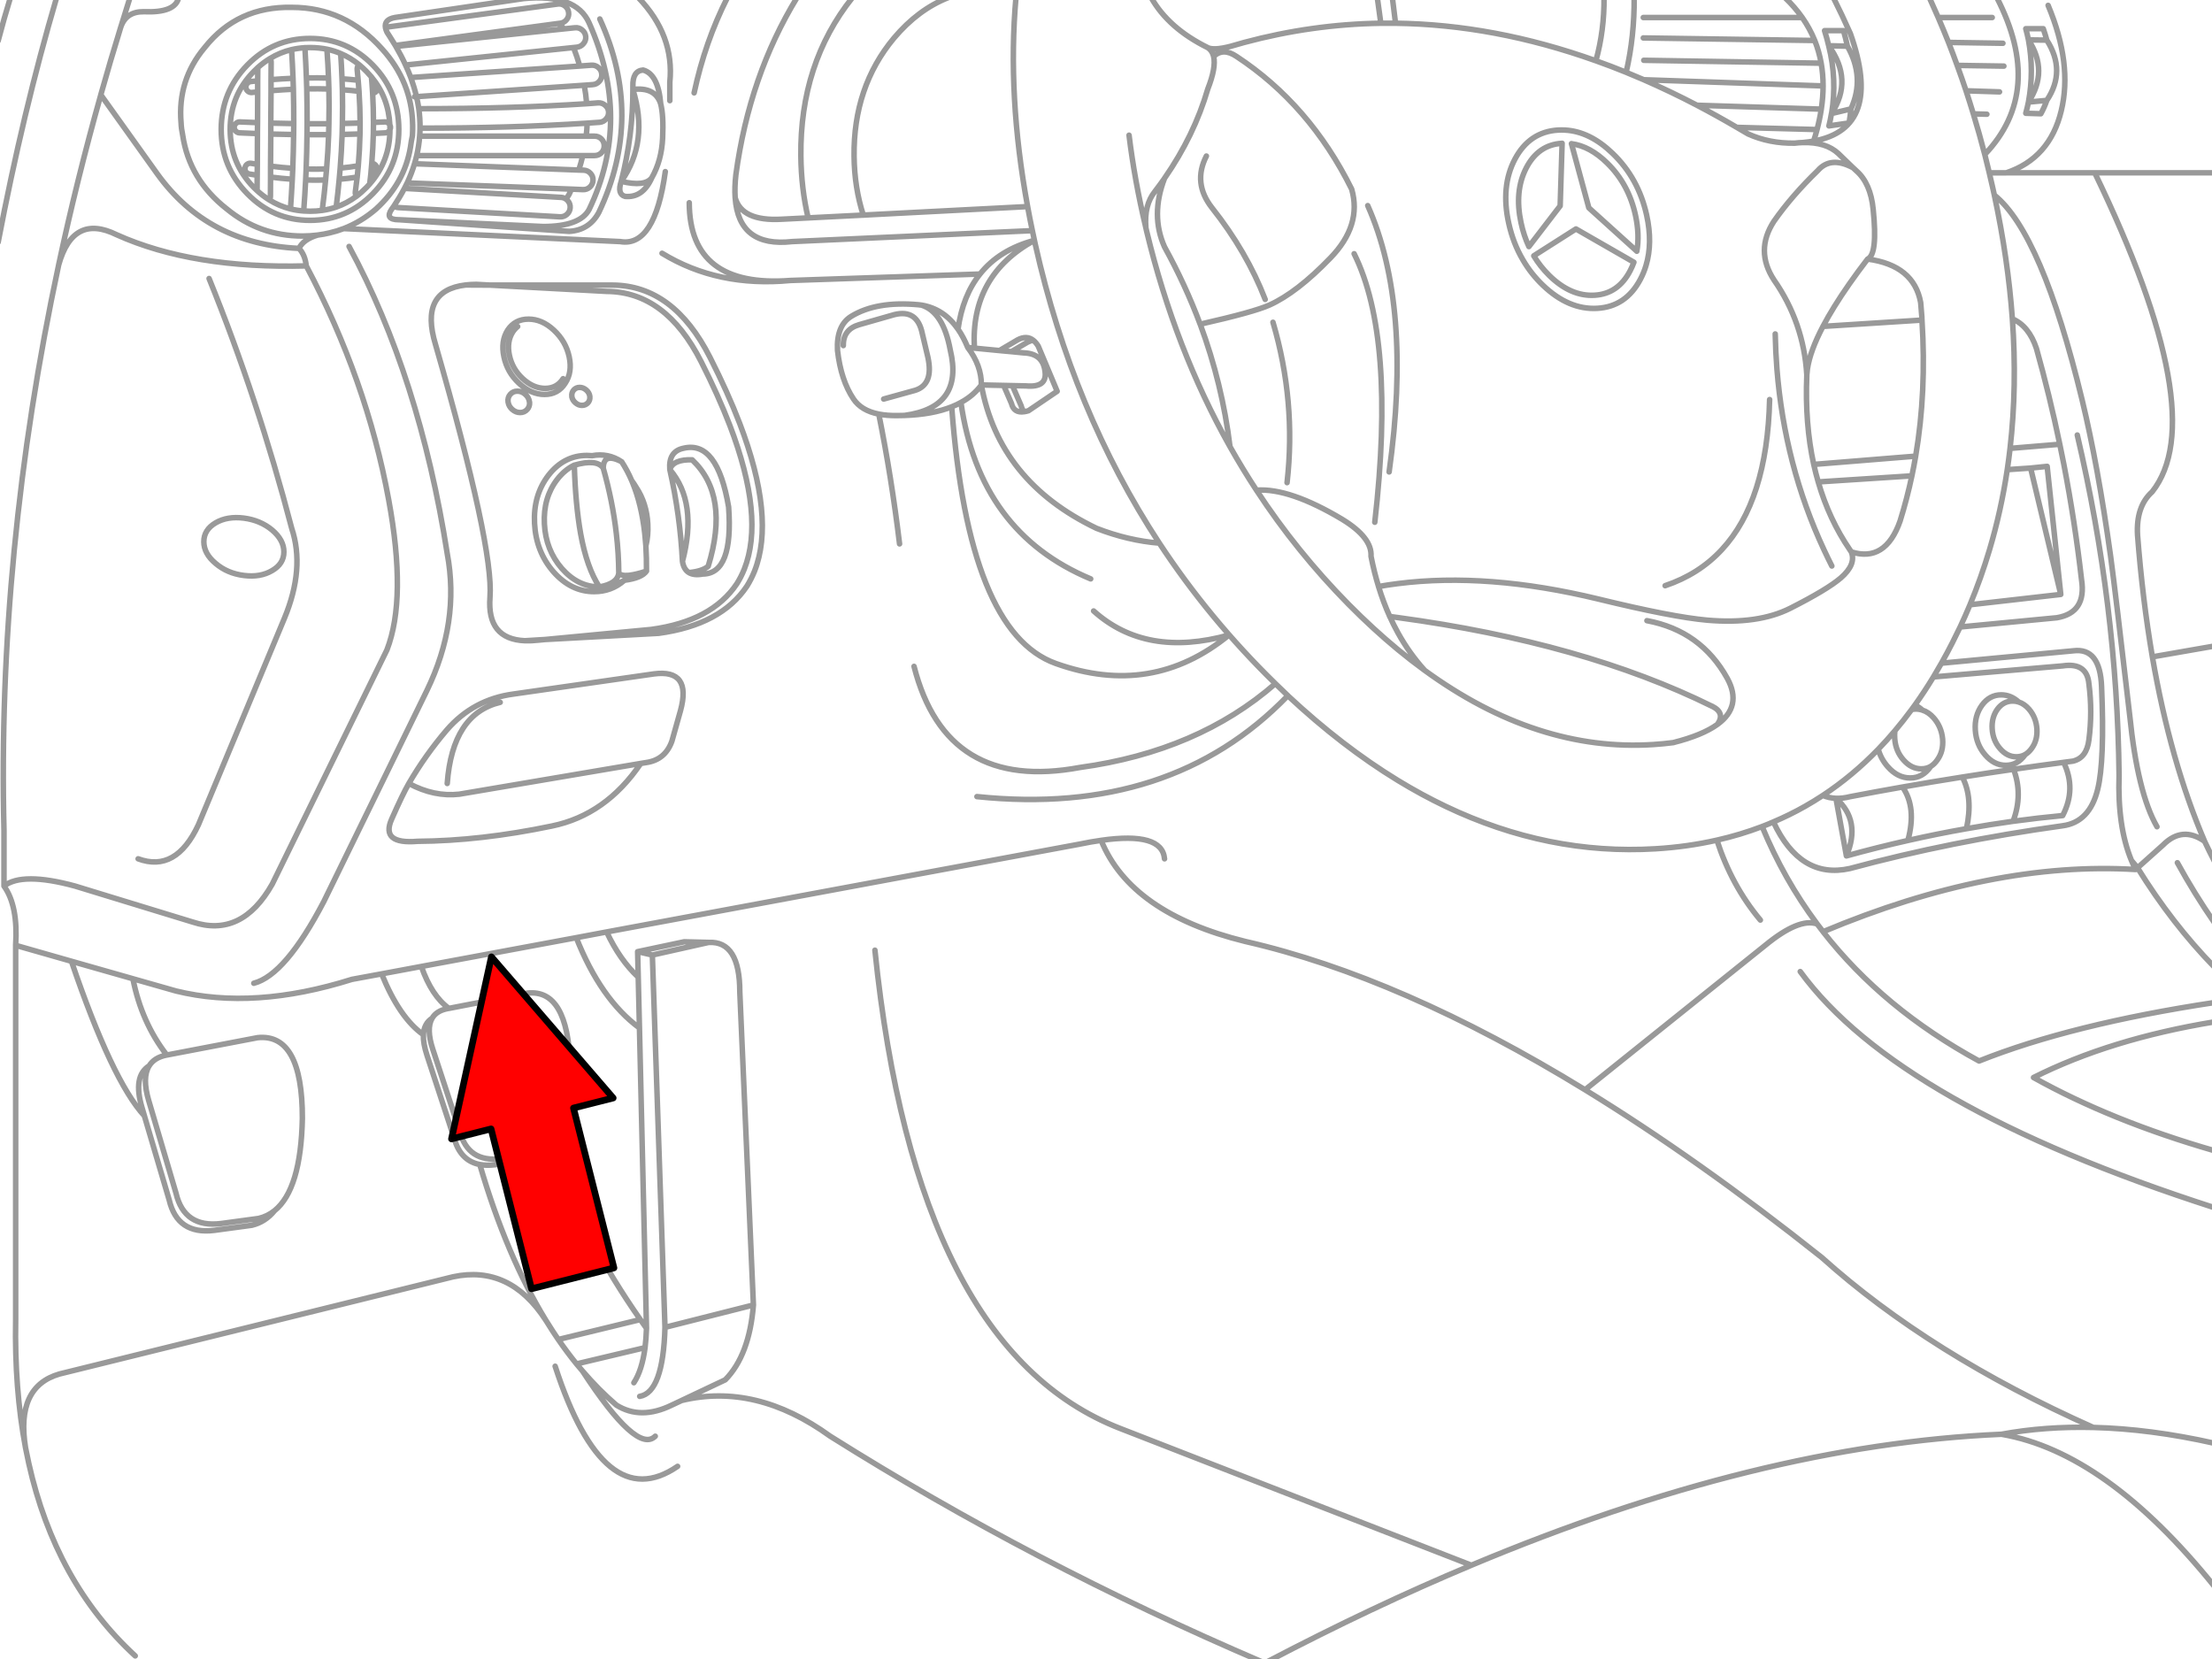 <svg xmlns="http://www.w3.org/2000/svg" xmlns:xlink="http://www.w3.org/1999/xlink" preserveAspectRatio="none" width="400" height="300" viewBox="0 0 400 300"><defs><path fill="#f00" d="M188.15-247.25v46h89.25v22.15l90.2-45.1-90.2-45.1v22.05h-89.25z" id="b"/><path id="a" stroke="#999" stroke-linejoin="round" stroke-linecap="round" d="M281.699 23.482q.63-.037 1.252 0 4.482.243 8.591 4.197 4.7 4.507 6.174 11.183 1.11 5.038-.11 9.096-.39 1.311-1.033 2.527-2.608 4.93-7.778 5.229-5.169.306-9.865-4.197-2.127-2.047-3.581-4.548-1.769-2.991-2.571-6.635-1.478-6.67 1.121-11.601 2.624-4.941 7.8-5.251zm-5.273 21.071q-.933-2.003-1.428-4.328-1.221-5.685.945-9.887 2.17-4.204 6.46-4.46h.022m49.062-26.344q1.585 3.153 3.032 6.416m12.963 51.413l.022.483q.837 12.945-1.143 24.608-.307 1.794-.681 3.559-.873 4.124-2.109 8.086m-92.324 17.336q.739.096 1.472.198 33.616 4.563 56.818 16.039m39.307-128.138q.82 1.787 1.604 3.603.96 2.233 1.868 4.504m1.56 4.153q.834 2.274 1.604 4.592m1.318 4.175q1.103 3.62 2.065 7.338m-3.384-11.513q.679 2.069 1.318 4.175m-4.482-12.919q.808 2.057 1.56 4.153m6.723 23.466q2.475 11.554 3.252 22.367m-9.448 55.72q-.683 1.437-1.406 2.856-.961 1.894-1.977 3.691m-30.387 28.695q-1.008.441-2.043.835m41.087-118.207q.296 1.23.571 2.461l.352 1.582m-4.416 74.066q-.849 2.035-1.78 4.021m9.03-32.298q-.219 1.931-.505 3.845-1.113 7.447-3.208 14.479-1.517 5.092-3.537 9.953m7.668-51.699q.873 12.17-.417 23.422m-68.024-33.66q-.286.772-.659 1.494-2.155 4.203-6.438 4.46-4.306.259-8.217-3.581-1.625-1.608-2.79-3.537m6.811-20.28q3.362.441 6.482 3.515 3.9 3.832 5.119 9.514.744 3.489.22 6.416m43.657 90.061q.501 1.776 1.736 3.164 1.781 2.024 4.043 2.021 2.253.003 3.669-2.021l.044-.066q-.757.445-1.714.439-1.795.001-3.208-1.604-1.396-1.565-1.582-3.779-.07-.782.022-1.494-1.466 1.743-3.01 3.34zm0 0q-4.656 4.81-10.019 8.349m19.994-21.422q-1.608 2.649-3.34 5.075.709.339 1.362.923 1.099.345 2.021 1.384 1.42 1.615 1.626 3.845.179 2.214-.967 3.779-.516.751-1.186 1.164m-30.496 10.876q-3.937 1.504-8.173 2.461m19.159-8.086q-1.587 1.045-3.23 1.977-2.766 1.569-5.713 2.812m-18.061-14.347q-1.781.232-3.625.352-21.096 1.37-41.416-13.447-2.411-1.754-4.812-3.735-4.469-3.691-8.898-8.173-9.378-9.512-16.654-20.631-2.532-3.858-4.812-7.91-9.914-17.626-15.05-38.912l-.154-.681q-2.041-8.589-3.032-16.698m106.298 127.479q-5.312 1.211-11.096 1.56-19.41 1.17-37.945-7.668-4.352-2.076-8.657-4.702-10.07-6.15-19.884-15.314m133.345 10.634l-.044.066m.044-.066q-.713.419-1.604.417-1.678.003-2.966-1.494-1.275-1.466-1.406-3.537-.138-2.078.945-3.581 1.093-1.47 2.768-1.472.565.001 1.077.176-1.407-1.29-3.164-1.296-2.104.007-3.471 1.868-1.375 1.89-1.208 4.504.168 2.624 1.78 4.482 1.621 1.891 3.735 1.89 2.105.002 3.471-1.89m-1.143-9.558q1.024.324 1.868 1.296 1.287 1.504 1.428 3.581.128 2.072-.967 3.537-.503.696-1.143 1.077m-15.16-16.501q-.712 1.264-1.45 2.483m-3.34 5.075l-.593.813q.38-.087.791-.088.609.005 1.164.198m-1.955-.11q-1.472 2.004-3.032 3.845m16.259-104.211q.423 1.654.813 3.318m-203.61 7.646q-1.608-4.948-1.67-10.656-.147-12.532 7.207-21.356 4.358-5.173 9.799-7.317m-25.311 39.834q-1.252-5.297-1.318-11.183-.187-16.721 9.316-28.651m-96.675 42.932q-1.336.168-2.746.176-7.767.002-13.732-4.922-6.747-5.28-7.954-13.337-.249-1.186-.286-2.197-.664-7.748 4.262-13.622 5.931-7.489 15.776-7.273 9.58.004 16.281 7.492 2.702 2.974 4.087 6.394.392.966.681 1.977.444 1.541.637 3.164.137 1.123.154 2.285.017.933-.044 1.89-.218 1.011-.352 2.065-1.087 6.528-6.24 11.205-2.693 2.318-5.844 3.537m-7.229-3.186q-1.243-.09-2.395-.374m.198-28.805q1.173-.274 2.417-.352m-6.306 1.955q1.821-1.116 3.889-1.604m2.417-.352q.464-.021.945-.022 1.607.002 3.098.308 1.249.269 2.417.769 1.757.739 3.318 1.999.709.582 1.384 1.274.453.465.857.945 3.115 3.744 3.34 8.701m.022.835q-.002 5.696-3.669 9.843-.263.299-.549.593-.888.909-1.846 1.626-1.713 1.271-3.669 1.955-1.193.404-2.483.593-1.076.155-2.219.154-.593 0-1.164-.044m-2.395-.374q-2.041-.512-3.823-1.626-1.16-.714-2.219-1.692-.309-.281-.615-.593-4.238-4.336-4.241-10.458.003-6.122 4.241-10.458.364-.373.747-.725 1.053-.945 2.219-1.648m7.229-3.625q6.649-.004 11.359 4.812 4.705 4.83 4.702 11.645.003 6.804-4.702 11.623-4.71 4.816-11.359 4.812-6.638.004-11.337-4.812-4.716-4.819-4.724-11.623.008-6.815 4.724-11.645 4.7-4.816 11.337-4.812zm38.165-7.141l.417-.066q9.514-.923 11.887 4.394 7.778 17.533 0 33.748-1.642 3.073-8.349 3.076m-27.662-17.555v.022m-.022-.835q.022.401.022.813m30.431-19.159q.613.425 1.077.967m1.692 3.384q.647 1.672 1.121 3.34m1.34 10.327q-.042 1.179-.176 2.351m-.352-9.206q.307 1.672.439 3.34m-2.746 15.446q-.21.488-.439.967-.236.442-.593.813m-2.175 23.707q2.187 2.021 2.79 4.834.602 2.812-.725 4.79-1.291 2.021-3.735 2.021-2.435 0-4.614-2.021-2.13-1.977-2.724-4.79-.6-2.812.681-4.834 1.325-1.977 3.757-1.977 2.436 0 4.57 1.977zm1.692 8.789q-1.122 1.755-3.252 1.758-2.144-.002-4.065-1.78-1.872-1.732-2.395-4.197-.519-2.468.615-4.241.386-.577.879-.967m2.131 13.622l.022.11q.052.717-.417 1.252-.507.573-1.296.571-.782.002-1.428-.571-.6-.535-.725-1.252l-.022-.11q-.104-.786.395-1.362.507-.574 1.296-.571.782-.002 1.428.571.648.576.747 1.362zm10.283-2.131q.549.483.637 1.143v.088q.054.604-.33 1.055-.431.483-1.099.483-.65 0-1.186-.483-.518-.451-.637-1.055v-.088q-.088-.659.33-1.143.42-.483 1.077-.483.661 0 1.208.483zm3.713-17.841q10.648.064 17.05 12.7 3.118 6.134 5.185 11.513 6.345 16.601 2.615 26.014-.563 1.398-1.34 2.637-4.523 6.773-15.468 8.261m17.27-7.8q-4.667 6.975-15.951 8.503m17.336-11.227q-.582 1.444-1.384 2.724m-1.318-29.53q6.542 17.106 2.702 26.805m-8.042-38.67q3.21 6.321 5.339 11.865m-22.916-24.938q10.993.09 17.577 13.073m-66.244-23.29q-1.234.472-2.527.769m55.412 46.008q-.371-.636-.813-1.23m.813 1.23q1.914 2.89 2.109 6.635.109 2.126-.352 3.977m-3.845 6.218l-.066.022q-2.327 2.027-5.449 2.021-4.178.007-7.36-3.603-3.142-3.625-3.406-8.723-.262-5.086 2.505-8.701 2.81-3.61 6.987-3.603.457-.001.901.044m7.273 4.746q.378.473.703.967m-2.153 16.852q-2.27 1.164-4.504 1.164-3.854-.001-6.789-3.34-2.899-3.341-3.142-8.042-.244-4.7 2.307-8.042 1.372-1.763 3.098-2.593m9.096 20.807l-.066.044m-76.021-7.009q.003-2.146 2.131-3.406 2.116-1.231 5.097-.857 2.993.385 5.119 2.153 2.128 1.805 2.131 3.955-.003 2.157-2.131 3.384-2.127 1.264-5.119.879-2.981-.374-5.097-2.175-2.128-1.772-2.131-3.933zm-10.744 103.837l-.439-1.494q-1.684-5.68 1.296-7.558.924-1.509 3.164-1.955h.022m-3.186 1.955q-1.312 2.124-.066 6.328l4.922 16.698q1.482 6.298 8.129 5.493l6.811-.923q1.605-.379 2.878-1.406 4.775-3.838 5.031-16.698.016-15.412-8.086-14.589l-16.435 3.142m.439 26.212l-4.482-15.204m12.612 20.697q-6.648.805-8.129-5.493m14.941 4.57l-6.811.923m10.92-3.559q-1.678 2.062-4.109 2.637m31.024-34.451q.107-2.04 1.582-2.988.783-1.341 2.768-1.736l.264-.044m-3.032 1.78q-1.104 1.897.132 5.647l4.878 14.853q1.506 5.613 7.404 4.9l6.02-.813q1.421-.338 2.527-1.252 4.144-3.42 3.999-14.875-.448-13.732-7.646-13.007l-14.281 2.768m5.581 28.233q-3.545-.678-4.658-4.856l-4.878-14.875q-.721-2.182-.659-3.735m110.121-145.407q-.462-2.188-.857-4.35m1.384 6.811q-.276-1.234-.527-2.461m22.96 56.511q-15.693-23.914-22.433-54.05m43.416 79.449q-11.963-11.675-20.983-25.399m23.246 27.574q-1.129-1.071-2.263-2.175m-49.897-60.224l3.318-1.955q1.61-.831 2.79.088.486.371.901 1.055m-1.758 11.689q-.416.131-.769.176-1.879.288-2.307-1.494l-1.406-3.252m1.384-6.108l2.922-1.714q.538-.278 1.033-.352m-3.581 8.613l1.406 3.252q.164.684.549 1.055m-79.823-46.316q-.3 1.306-.725 2.615m81.163 6.613q-3.684-20.044-2.109-37.791m-84.612 207.894q-1.434 1.827-3.581 2.329l-6.042.835q-1.505.182-2.724-.044m195.722-184.671l-.352 11.315-5.647 7.36m30.387-25.553l22.477.703q.326-2.167.33-4.197l-32.43-1.121q4.798 2.097 9.624 4.614zm0 0q3.596 1.884 7.207 3.999l14.501.395q.495-1.89.769-3.691m-33.836-20.17q.054 7.018-1.45 13.512 1.592.649 3.186 1.34m-7.185-14.853q.059 5.894-1.472 11.425 2.731.972 5.471 2.087m28.717-13.512q1.789 1.706 3.12 3.603 1.381 1.973 2.263 4.153.788 1.966 1.164 4.109.351 1.976.352 4.109m3.691-9.997q.406 1.406.703 2.812 3.234 5.67.637 11.337-.117 1.276-.33 2.549l-3.647.527q.28-1.115.461-2.241l.022-.022q1.01-6.119-.527-12.238-.315-1.347-.747-2.724h3.428zm1.208.439q6.118 17.206-6.613 19.533-.924.173-1.955.264 4.178-.114 6.438 1.999l2.637 2.549.615.571q2.574 2.264 3.032 6.943.847 8.209-1.011 9.008 8.376 1.122 9.602 7.866.129 1.352.22 2.681m-3.911 36.736q-1.335 3.871-3.603 5.273-2.185 1.361-5.251.395.923 2.241-1.89 4.702-2.461 2.109-9.14 5.493-5.844 2.944-15.029 2.153-6.372-.571-19.686-3.823-20.03-4.852-36.253-2.79-1.769.221-3.493.527.866 2.842 2.021 5.405m58.29 16.237q2.45 1.22.967 3.296 4.533-3.28 1.802-8.305-4.77-8.636-14.545-10.458m16.259-89.204q1.011.579 2.021 1.186 3.841 1.741 8.437 1.67.755-.093 1.472-.11m5.185-5.251h.022v-.022q3.961-6.051-.527-12.238l3.384.088m-6.108 17.16q.342-1.053.615-2.087m2.637-2.9l3.493-.835m-37.549-16.523h28.739m-28.739 3.691l31.002.461m-30.914 3.581l32.078.527m40.801-4.175q-.274-1.018-.637-2.065h-3.164q.28 1.015.483 2.021l3.318.044zm0 0q3.562 5.578 0 10.898-.432 1.252-1.077 2.417l-2.724-.088q.28-1.013.483-2.021 1.044-5.625 0-11.249 3.694 5.626 0 11.249l3.318-.308m-19.621-14.985h9.755m-7.888 4.504l9.821.154m-6.657 8.591l6.042.198m-2.659 11.315q10.874-11.45 2.175-28.365m-4.241 21.027l2.439.066m11.074-19.686q4.438 10.59 2.373 19.071-2.065 8.569-9.931 11.205h37.615m-46.492-19.423l8.437.132m1.538 45.701q3.002 1.301 4.35 5.361 2.398 8.563 4.219 17.314.384 1.842.747 3.691 1.983 10.264 3.186 20.785.937 5.983-4.46 6.899l-17.489 1.67m-3.384 6.548l23.861-2.241q4.834-.615 5.097 6.504.571 13.403-.703 18.544-1.45 5.932-6.328 6.591-20.3 2.814-38.494 7.734-8.962 1.99-13.82-8.437m-2.043.835q3.935 9.55 9.953 17.621.529.71 1.077 1.406 30.589-12.821 56.511-11.249-.405-.784-.747-1.626-2.547-6.113-2.241-15.424-.351-30.76-7.558-61.52m-15.907-47.415h3.076m-2.153 4.043q8.569 6.899 15.863 37.044 2.856 11.821 5.141 28.211.879 6.46 3.471 28.915 1.41 13.904 4.922 20.038m-26.564-68.419l8.986-.747m-9.492 4.592l4.219-.286 2.988-.308 2.461 23.158-16.413 1.868m10.964-24.718l5.449 22.85m12.787 48.118l1.099 1.318 4.57-4.087q3.513-3.549 7.558-.703-6.181-14.432-9.448-33.353-1.773-10.334-2.681-22.015-.295-5.201 2.637-7.822 10.857-13.717-10.371-57.697m-44.031 68.551l-.264-.395q-3.76-5.5-5.713-12.26-.449-1.547-.813-3.164-1.611-7.372-1.252-16.127v-.088q-.568-9.441-5.932-17.138-3.479-5.317 0-10.634 3.199-4.57 7.91-9.14 2.331-2.686 6.372-.527m-14.062 30.057q.064 3.199.308 6.328 1.387 17.428 8.503 32.694.684 1.482 1.428 2.944m-4.526-34.583q.031-.51.11-1.055.473-3.228 2.812-7.69.888-1.692 2.043-3.559 2.42-3.917 6.02-8.613m-60.356-.593l7.624-4.856 10.48 6.02m.527-1.999l-8.679-7.844-3.142-11.601m16.94 79.932q6.108-2.052 10.239-6.504 8.223-8.843 8.657-27.157m11.996 72.111q-1.271-.047-2.373-.527m4.966.22q-1.369.351-2.593.308m12.04-2.043q-4.753.834-9.448 1.736m9.448-1.736q5.371-.947 10.81-1.802 4.611-.737 9.272-1.406 4.503-.658 9.052-1.252l1.67-.22q2.504-.579 2.9-3.867.653-5.053 0-10.107-.352-3.917-4.746-3.252l-23.378 1.999m-39.153 29.508q2.666 8.242 7.866 14.457m54.665-18.896q2.505-4.812.176-9.624m-9.14 10.656q4.5-.615 8.964-1.033m-17.401 2.373q4.234-.755 8.437-1.34m-19.027 3.471q5.321-1.206 10.59-2.131m-21.708 4.922q5.582-1.543 11.118-2.79m-11.118 2.79l-1.89-10.414q4.597 4.045 1.89 10.414zm-123.304.527q-.426-4.928-11.469-3.34 5.367 13.184 26.058 18.28 28.161 6.419 61.454 26.827l32.584-26.124q6.084-4.998 9.382-3.867m-95.708-41.284q-21.143 21.896-56.225 18.258m133.894-13.051q-2.689 1.944-7.932 3.274m83.558 22.96l.352-.308q6.254 10.109 13.886 17.929m-1.758-22.719q.85 1.802 1.758 3.559m-11.205-36.912l11.205-1.955m-44.822 33.023q1.219-5.598-.747-9.338m-9.843 11.469q1.619-5.966-.967-9.667m19.994 6.196q1.811-4.838.088-9.404m36.297 68.969q-18.562-5.35-32.694-13.227 13.875-6.968 32.694-10.063m-70.748-16.303q10.892 13.959 28.211 23.378 16.694-6.659 42.537-10.568m-6.679-25.289q3.09 5.631 6.679 10.81m-71.627-79.669l16.94-1.099m-16.083-27.025l17.907-1.143m-19.577 26.102l18.434-1.494m-59.784 114.581q20.426 12.521 42.779 30.299 19.558 17.568 49.128 30.76 10.336.258 21.884 2.856m-21.884-2.856q-8.738-.221-16.61 1.23 18.956 3.25 38.494 27.486m-74.879-111.154q17.71 24.271 74.879 42.691m-180.957-208.18q1.74-1.627 4.131 0m-4.131 0q.47 2-1.055 5.888-2.459 8.432-7.822 16.149-2.564 6.673 0 12.414 3.784 6.861 6.438 13.974 9.735-2.198 12.546-3.471 4.966-2.241 10.986-8.481 5.757-5.932 3.867-12.48-7.592-15.29-20.829-23.993m28.761-5.998q17.875.226 36.231 6.789m-38.89-6.789q1.33-.015 2.659 0m-27.355 3.471q12.234-3.284 24.696-3.471m-27.245 4.197q1.273-.376 2.549-.725m-6.591.945q1.063.529 4.043-.22m-4.043.22q.802.53 1.055 1.582m-11.293-10.634q3.126 5.545 10.239 9.052m33.375-9.052l.571 4.636m-2.659 0l-.637-4.636m-216.749 0q-.617 2.794-6.284 2.549-3.243-.046-4.197 2.812-1.89 6.114-3.603 12.216l10.173 14.238q9.17 12.791 25.663 13.534.812-1.656 3.406-2.417m4.68-1.164l50.007 2.351q6.25 1.086 8.151-12.656m-118.426-31.463q-1.186 3.852-2.219 7.822m53.061 1.582q.163 2.596.264 5.185l.066 1.977q.077 3.109.066 6.218-.004.988-.022 1.977-.037 3.059-.154 6.108l-.088 1.977q-.14 2.681-.33 5.361m2.395.374v-.044q.209-2.783.352-5.559.047-.993.088-1.977.119-3.115.154-6.218l.022-1.977q.007-3.153-.066-6.306-.029-.99-.066-1.977-.101-2.704-.264-5.405v-.066m-6.108 2.637q.001-.385-.198-.681m.176 3.823l.022-3.142m3.955 2.9q-1.929.086-3.977.242m21.488 8.195q.097.177.11.395.01.243-.088.439m-26.058-7.58q.049.404.374.659.319.26.725.22l1.033-.11v-1.999l-1.252.132q-.403.049-.659.374-.261.319-.22.725zm4.241 20.302q.198-.296.198-.681l.022-3.45v-1.977l.044-5.8v-1.977l.044-5.866v-1.999m-2.395-2.175l-.022 2.395m-4.241 8.371q-.016.403.264.703.274.306.681.33 1.632.079 3.252.132l.022-1.977q-1.592-.055-3.186-.132-.403-.016-.703.264-.307.274-.33.681zm4.241-6.372l-.022 5.559m2.439-5.779q2.074-.172 4.043-.264m.066 6.218q-2.062-.03-4.153-.088m0 1.977q2.072.059 4.131.088m-29.596-24.762q-.853 2.681-1.67 5.361m53.127 12.568l.352-.022q-.199-.865-.461-1.736-.251-.834-.549-1.67-.428-1.15-.967-2.307-.386-.855-.835-1.714-.393-.756-.835-1.516l-.176-.308q-.477-.806-1.011-1.626-.232-.376-.483-.747-.214-.447-.286-.813-.283-1.503 1.692-1.868l22.828-3.362m3.955 41.153l-26.058-1.23 30.804 2.109q3.635-.215 5.361-3.428 8.225-17.377.176-34.979m-36.978 4.79l29.464-3.977.374-.044q.72-.1 1.164-.681.435-.578.33-1.296-.099-.72-.681-1.164-.578-.434-1.296-.33l-30.584 4.131q-.298.041-.549.176m3.625 6.723l30.387-3.164.615-.066q.724-.085 1.186-.659.465-.559.395-1.274-.084-.724-.659-1.186-.559-.465-1.274-.395l-1.955.198-29.684 3.098q-.375.044-.681.22m-4.812 24.74q.108-.859.198-1.714.103-1.022.176-2.043.222-2.695.286-5.383.02-1.003.022-1.999-.006-2.631-.154-5.273-.06-.998-.132-1.999l-.088-.967m.22 2.966q.253-.02.483-.176.33-.236.395-.637.076-.407-.154-.747-.236-.33-.637-.395l-.22-.044m8.064 2.615l30.343-2.065 1.516-.11q.726-.047 1.208-.593.484-.55.439-1.274-.047-.726-.593-1.208-.55-.484-1.274-.439l-2.109.154-30.101 2.043q-.238.015-.439.088m-9.382-2.395l-.066.066q-.315.387-.264.879.101.945.176 1.89.087 1.002.154 1.999.186 2.868.198 5.735-.003.985-.022 1.977-.067 2.879-.308 5.757-.089 1.021-.198 2.043-.151 1.311-.33 2.615-.072.471.198.857m-5.273-26.586q-.061.203-.044.417.177 2.396.264 4.79.039.992.066 1.977.076 3.133 0 6.284l-.044 1.977q-.112 3.093-.374 6.196-.078 1-.176 1.999-.233 2.568-.571 5.141-.024.181 0 .352m2.483-.593q.323-2.525.549-5.031.095-1.009.176-2.021.243-3.05.352-6.086.034-.994.044-1.977.065-3.061 0-6.108-.024-.992-.066-1.977-.081-2.292-.242-4.57m3.164 4.834q-1.412-.164-2.922-.264m.066 1.977q1.555.109 3.01.286m-3.054 7.8q1.616-.035 3.23-.088m.022-1.977q-1.6.051-3.208.088m13.82-2.681q.116.886.176 1.758.058.882.044 1.758 16.447.001 30.233-.901 1.125-.073 2.241-.154.716-.059 1.186-.615.485-.551.439-1.274-.058-.716-.615-1.186-.551-.484-1.274-.439-1.026.074-2.065.154-13.752.899-30.189.901h-.176zm0 0q-.159-1.083-.417-2.175m-7.8 6.657l2.153-.11q.406-.023.681-.33.111-.119.176-.264m-.022-.835q-.077-.158-.22-.286-.299-.279-.703-.264-1.022.053-2.043.088m8.151 4.241q-.132.869-.33 1.736l.33.022h31.814q.733.005 1.252-.505.51-.52.505-1.252.005-.733-.505-1.252-.52-.51-1.252-.505h-31.617q-.061.882-.198 1.758zm.264-3.208q-.007.727-.066 1.45m45.239-6.416q.012-1.618 0-3.34.862-8.469-5.691-15.292m-.989 16.61v-.615m0 .615q4.033-.497 5.031 2.593-.454-5.371-3.186-6.108-1.905.14-1.846 2.9m5.031 3.208q.538 2.109.352 6.174-.178 4.069-1.955 7.185-1.634 3.684-4.834 3.384-1.471-.403-.703-2.724 2.133-8.305 2.109-16.61 2.939 9.5-2.109 16.61 4.308 1.039 5.537-.659m-62.355-7.778q1.968.017 3.911 0m.044-1.977q-1.958.017-3.933 0m-.066-6.306q2.066-.04 3.999.022m-.066-1.977q-1.93-.061-3.999-.022m50.007 20.192q.719.031 1.252-.461.539-.5.571-1.23.031-.72-.461-1.252-.499-.538-1.23-.571l-.879-.022-29.705-1.143q-.263.87-.593 1.736-.314.813-.681 1.626.279.117.615.132l29.046 1.099 2.065.088zm-3.098 1.692q.188.123.352.308.484.548.439 1.274-.046.724-.593 1.208-.549.483-1.274.439l-29.178-1.67q-.472-.03-.835-.264l-.395.549q-1.31 1.893 1.274 1.912h.022m30.189-3.757q-.377-.255-.857-.286l-28.321-1.626q-.45.862-.967 1.714-.449.745-.945 1.494m46.558 76.549l-19.247 1.824 20.565-1.121m-30.518-62.97h22.235m-1.077 1.143l-21.159-1.143m-14.897-18.588q-.261.553-.549 1.099m-6.086-2.505l.33-.088q.399-.093.615-.439.221-.35.132-.747-.093-.398-.439-.615-.217-.137-.461-.154m-5.888 2.9q1.67-.141 3.252-.395m.198-2.043q-1.586.269-3.274.417m-1.89 11.711q-1.059.256-2.153.395m41.065 73.143l-1.143.11q-1.329.148-2.461.11-6.894-.291-6.328-7.844.703-9.052-9.843-45.701-2.98-9.8 5.449-10.788.9-.105 1.933-.11l2.439.132-4.372-.022m22.85 30.87q2.929-.536 5.361 1.099 1.011 1.552 1.802 3.384m2.571 11.843q.131 2.173.11 4.548-.858 1.244-3.955 1.648v.022m1.274-18.061l.11.264m10.832-3.999q6.838 6.473 2.9 19.247-1.059.915-3.493 1.143.92.558 2.527.264 5.537-.05 4.658-12.128-2.03-12.025-8.086-10.634-2.819.543-2.549 3.867.609-1.868 4.043-1.758zm-21.312.967q4.085-1.163 5.229.527.011-.619.176-1.033.143-.357.395-.549.82-.581 2.768.439m-8.569.615q.211 7.14 1.143 12.392 1.11 6.126 3.384 9.624 3.275-.578 3.515-2.505-.021-3.524-.439-7.119-.666-5.838-2.373-11.865m-10.546 31.002l-3.603.22m29.64-12.326q-.934-.574-1.164-2.021-.417-8.305-2.285-16.61 5.096 5.963 2.285 16.61m-9.074-14.369q1.671 4.028 2.263 9.36.116 1.08.198 2.219m-4.9 4.9q.403.545 1.78.417l.176-.022q1.194-.141 3.054-.747m-53.786-58.708q12.731 23.511 17.753 55.544 2.323 12.392-3.691 24.784l-18.632 38.143q-6.95 13.295-12.656 14.765m.637-148.088l-.022 1.977m.022-1.977l-1.099-.176q-.396-.076-.725.154-.331.236-.395.637-.076.408.154.747.247.33.659.395.695.118 1.384.22l-.022 2.768m7.58 10.458q1.095 1.146 1.318 3.164 10.943 20.694 14.897 42.273 3.296 17.841-.308 27.157l-20.741 42.361q-5.532 9.791-14.413 6.855l-21.268-6.504q-9.507-2.577-12.831 0 2.575 3.587 2.109 10.722l10.085 2.878 11.118 3.164 7.8 2.219q14.097 3.469 31.815-2.109l5.361-.989 7.185-1.34 28.014-5.207 5.493-1.033 85.425-15.863q2.148-.447 3.999-.703m-146.176-121.524q-1.955-.132-4.021-.395m0 1.977q2.011.259 3.933.395m2.527 15.666q-20.512.562-34.276-5.625-7.9-3.897-10.502 5.449-11.129 52.012-9.887 102.299v10.019m37.088-109.858q8.893 21.977 14.941 45.173 2.42 7.256-1.318 16.259l-15.556 37.352q-4.046 8.69-10.898 6.152m5.185 35.484q-4.573-5.894-6.13-13.798m-11.118-3.164q7.367 21.631 13.205 27.97m47.81-60.114q-1.119 1.939-3.12 6.482m3.12-6.482q2.969-5.116 6.855-9.667 4.794-5.528 12.04-6.504l25.443-3.647q6.838-.891 4.79 6.635l-1.56 5.537q-1.208 3.389-4.68 3.867l-.945.154q-6.309 9.309-16.061 11.315-12.875 2.692-24.3 2.768-6.706.569-4.702-3.977m10.063-6.482q.925-12.591 9.58-14.677m25.421 11.052l-32.803 5.559q-4.57.525-9.14-1.933m7.251 40.669q-3.118-2.23-4.988-7.58m.374 12.348q-4.326-3.043-7.558-11.008m54.709-5.8l-8.393 1.78 2.637.615 10.195-2.285-4.438-.11zm-8.393 1.78h-.022l.11 4.614.22 9.184 1.274 54.314q-.066 1.884-.264 3.493-.547 4.11-2.021 6.35m-4.922-81.514q2.373 5.054 5.713 8.173m-11.205-7.141q4.423 11.171 11.425 16.325m-60.356-153.339q1.849.054 3.603 0m.176-1.999q-1.792.07-3.691.022m162.787-2.351q-2.499 4.878 1.011 9.36 6.306 7.965 9.624 16.567m-18.192-21.906q-.843 1.201-1.758 2.395-1.962 2.431-1.626 6.504m44.097 70.331q.685 1.525 1.472 2.944 2.058 3.73 4.812 6.767m-30.365-32.54q5.972-.422 15.49 5.273 5.423 3.314 5.207 6.679.558 2.856 1.362 5.471m-1.955-68.881q8.081 18.18 3.867 48.162m-21.005-27.069q4.215 14.305 2.549 29.002m12.128-41.394q7.547 15.201 3.735 48.557m-31.573-35.814q3.994 10.765 5.383 22.103m-36.583-43.372l-29.705 1.538-9.975.505-4.812.242q-7.203.405-8.393-3.867.624 9.016 10.327 7.91l43.416-1.977m-20.038 13.469q3.918 1.238 5.185 8.107m-5.185-8.107l-.527-.066q-7.646-.703-12.216 2.109-2.681 1.67-2.461 6.152.615 5.405 2.9 8.789 1.409 2.099 4.57 2.724 1.484.292 3.34.264.658-.003 1.296-.022 10.785-1.441 8.283-11.843m-8.283 11.843q5.073-.172 8.547-1.56.891-.351 1.67-.791 2.291-1.241 3.691-3.164.028-3.509-2.461-6.767-.764-1.881-1.758-3.318-2.545-3.666-6.591-4.35m-14.15 7.317q-.062-2.918 2.856-3.779l5.844-1.67q4.338-1.368 5.449 2.724l1.143 4.834q1.07 4.905-2.285 5.976l-5.713 1.582m15.204-9.316l1.208.11q-.766-13.101 10.832-19.489-6.338 1.703-9.821 6.086-3.136 3.91-3.977 9.975m8.261 10.173l-4.043-.088q3.186 17.482 20.829 25.926 5.683 2.218 11.359 2.681m-33.441-35.264l4.526.439m7.009-.813l3.428 8.173-5.185 3.515m-.439-4.482l-4.043-.088m7.47-2.549q.44 2.975-3.428 2.637m-.439-5.976q3.492.112 3.867 3.34m-6.086-3.559l2.219.22m-4.372-.417l2.153.198m-38.758-64.025q-8.61 14.089-11.052 31.991-.266 2.332-.132 4.219m25.97 39.109q2.286 11.321 3.757 23.466m11.096-25.575q3.331 23.491 23.466 31.903m-72.594-68.024q.05 15.44 18.28 14.062l34.298-1.164m-11.931 70.946q5.803 22.805 30.013 18.28 21.311-2.922 35.33-15.16m-32.869-13.139q9.481 8.516 24.476 4.35-13.93 11.381-31.331 5.141-15.776-5.669-18.808-46.404m-153.866-56.423q-4.349 15.451-7.624 30.76m109.111-2.109q10.074 6.17 23.202 4.922m-14.765 119.701q5.628-.304 5.625 8.964l2.461 56.599q-.73 9.105-5.097 13.534l-7.888 3.735q13.436-3.251 26.871 6.46 36.751 23.105 78.021 40.779m-152.79-272.381q-.173.748-.395 1.494m50.556-12.809q1.967-9.225 6.02-17.226m-121.305 0q-6.069 20.632-10.568 44.229m46.887-19.643l-.022 5.559m111.681 142.112q7.391 72.113 44.339 86.48l63.52 24.74q51.946-21.802 95.862-23.685m-132.752 41.131q18.925-9.918 36.89-17.445m-179.31-72.462q4.849 16.557 11.931 28.146l.308.483q.956 1.555 1.955 3.01l14.831-3.603q-9.846-14.079-16.676-31.156m1.846 34.759q1.601 2.328 3.296 4.416l12.392-2.944m-.857-5.075q.551.791 1.121 1.582m6.35 13.051l-1.78.835q-5.62 2.748-10.019 0-3.21-2.755-6.13-6.174 9.858 15.122 13.161 11.799m-18.105-12.656q8.856 27.244 22.147 18.105m13.71-29.178l-15.995 4.043q-.329 11.781-4.57 12.48m-112.846-81.558v67.672q-.229 12.529 1.78 23.158-1.78-11.022 6.13-13.315l71.188-17.577q10.262-2.193 16.764 7.844m5.559 7.91q.531.653 1.077 1.274m-100.717 13.864q.277 1.443.593 2.856 4.805 21.498 19.247 34.803m95.796-59.411l-2.285-67.321" fill="none"/><path id="c" stroke="#000" stroke-width="3" stroke-linejoin="round" stroke-linecap="round" d="M-.006 18.385h74.298v-18.382l75.11 37.555-75.11 37.576v-18.444h-74.298v-38.304z" fill="none"/></defs><use xlink:href="#a" transform="translate(.049 .039)"/><g transform="matrix(-.082 -.324 .324 -.082 191.647 273.756)"><use xlink:href="#b"/><use xlink:href="#c" transform="matrix(1.201 0 0 1.201 188.2 -269.3)"/></g></svg>